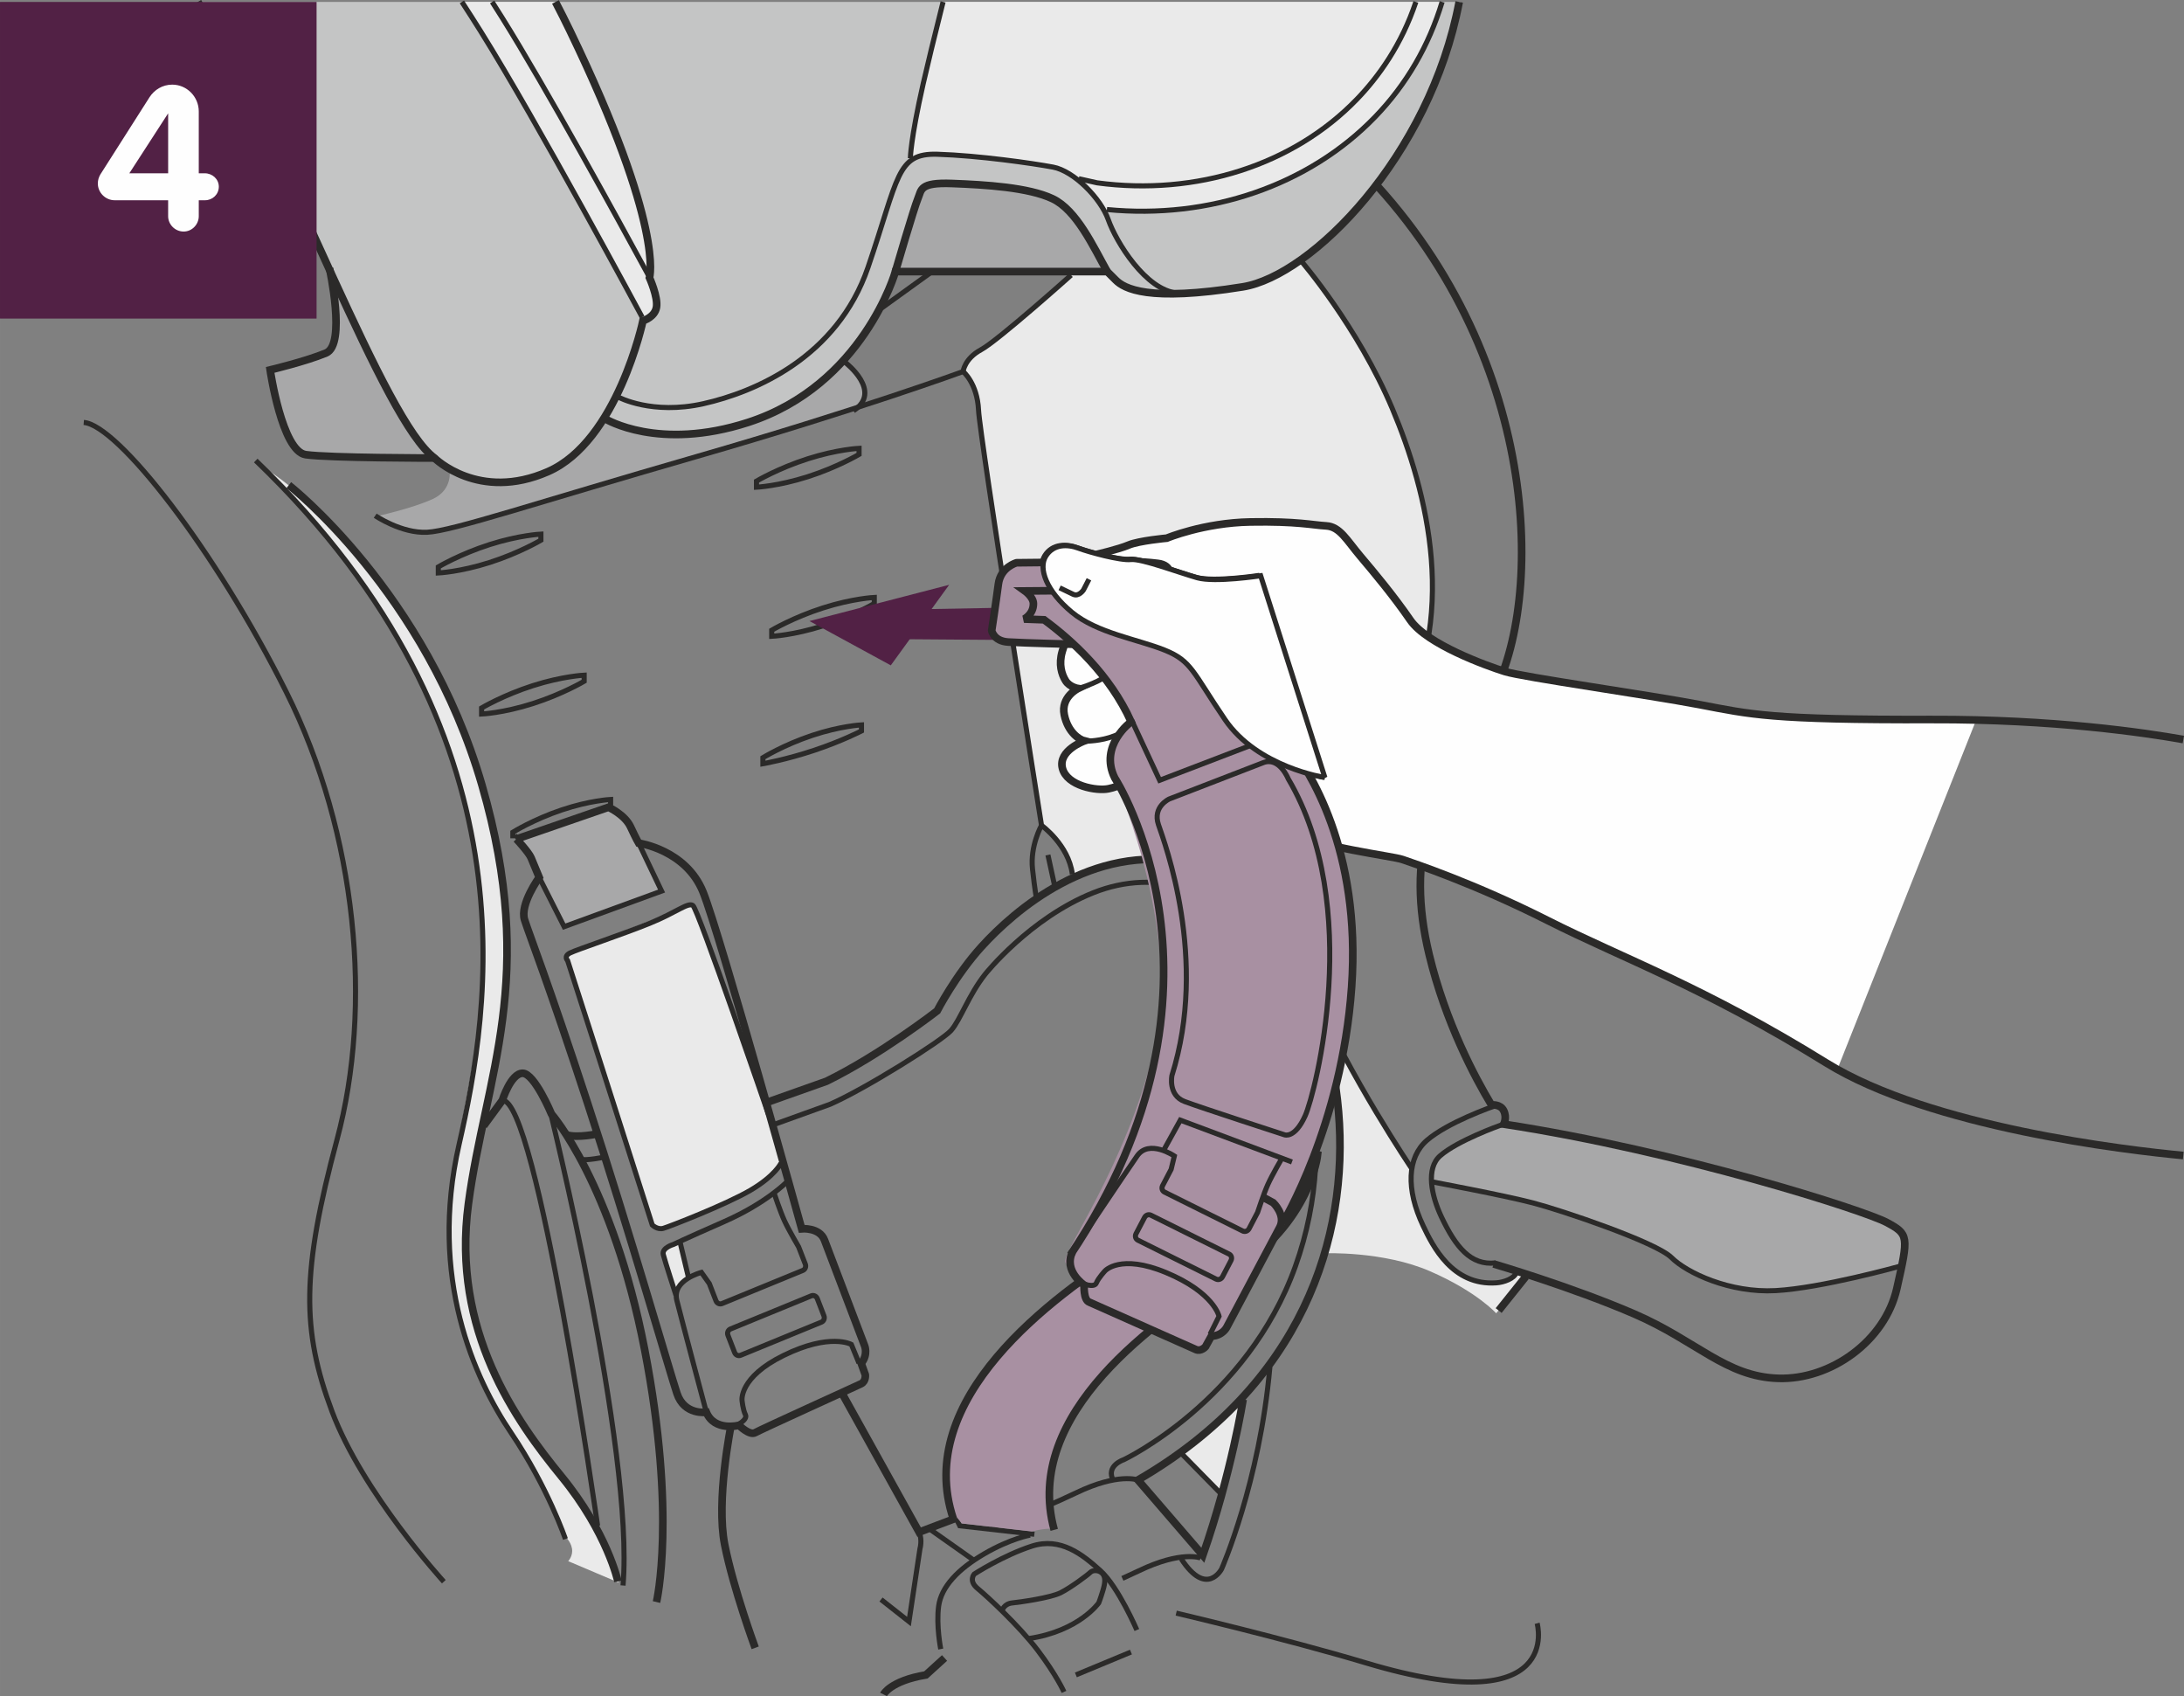 <?xml version="1.0" encoding="UTF-8"?>
<!DOCTYPE svg PUBLIC "-//W3C//DTD SVG 1.1//EN" "http://www.w3.org/Graphics/SVG/1.1/DTD/svg11.dtd">
<!-- Creator: CorelDRAW 2018 (64-Bit) -->
<svg xmlns="http://www.w3.org/2000/svg" xml:space="preserve" width="50.016mm" height="38.837mm" version="1.1" style="shape-rendering:geometricPrecision; text-rendering:geometricPrecision; image-rendering:optimizeQuality; fill-rule:evenodd; clip-rule:evenodd"
viewBox="0 0 1214.62 943.15"
 xmlns:xlink="http://www.w3.org/1999/xlink">
 <rect x="0" y="0" width="1214.62" height="943.15" fill="#808080" stroke="none"/>
 <defs>
  <style type="text/css">
   <![CDATA[
    .str1 {stroke:#2B2A29;stroke-width:2.83;stroke-miterlimit:4}
    .str0 {stroke:#2B2A29;stroke-width:4.24;stroke-miterlimit:4}
    .fil3 {fill:none;fill-rule:nonzero}
    .fil6 {fill:#FEFEFE;fill-rule:nonzero}
    .fil1 {fill:#EAEAEA;fill-rule:nonzero}
    .fil0 {fill:#C4C5C5;fill-rule:nonzero}
    .fil2 {fill:#A8A8A9;fill-rule:nonzero}
    .fil4 {fill:#A890A2;fill-rule:nonzero}
    .fil5 {fill:#522145;fill-rule:nonzero}
   ]]>
  </style>
 </defs>
 <g id="Слой_x0020_1">
  <path class="fil0" d="M337.03 231.45c0,0 -16.57,29 -44.74,34.8 -28.18,5.8 -51.38,-5.8 -62.98,-25.68 -11.6,-19.88 -82.86,-169.04 -98.6,-203.02 -4.35,-9.38 -11.35,-22.1 -19.48,-36.48l701.01 0c-1.53,8.08 -3.61,15.59 -6.2,22.4 -19.88,52.2 -59.66,116.84 -106.07,134.24 -46.4,17.4 -78.72,-1.66 -78.72,-1.66 0,0 -12.41,-15.74 -17.39,-26.51 -4.98,-10.77 -15.75,-20.72 -33.15,-23.2 -17.4,-2.48 -48.05,-4.15 -48.05,-4.15 0,0 -9.12,-0.82 -13.26,10.78 -4.15,11.6 -9.95,38.94 -19.06,58 -9.12,19.06 -42.25,61.31 -87.01,67.95 -44.75,6.63 -66.29,-7.46 -66.29,-7.46z"/>
  <path class="fil1" d="M524.82 1.07c-6.69,26.69 -12.92,53.63 -17.1,76.26l-0.83 10.78c0,0 21.56,-5.02 64.64,2.47 19.05,3.32 32.31,8.29 35.63,15.75 3.31,7.46 7.45,10.77 7.45,10.77 0,0 69.61,5.8 111.86,-22.37 38.72,-25.81 66.3,-57.89 76.4,-93.66l-278.05 0zm-267.41 0c10.62,16.44 20.16,31.72 26.57,43.12 22.38,39.78 74.58,133.41 74.58,133.41 0,0 5.8,-1.65 5.8,-9.94 0,-8.29 -2.48,-14.92 -2.48,-14.92 0,0 -3.12,-55.34 -53.2,-151.66l-51.27 0z"/>
  <path class="fil1" d="M597.21 486.66c0,0 -2.01,-10.68 -6.67,-15.35 -4.67,-4.67 -11.34,-12.68 -11.34,-12.68l-35.37 -233.57c0,0 -2.67,-13.34 -8.01,-18.68 0,0 0,-6.01 5.34,-9.34 5.34,-3.34 11.35,-6.67 11.35,-6.67l44.7 -39.38 18.02 -0.66c0,0 9.34,10.01 23.35,12 14.02,2 46.72,-1.34 56.06,-3.32 9.34,-2.01 28.68,-14.02 28.68,-14.02 0,0 40.71,46.04 60.73,109.44 20.02,63.4 13.35,113.45 -2.67,140.13 -16.01,26.7 -63.39,97.44 -58.06,126.79l5.34 29.36c0,0 -20.01,-43.38 -42.7,-59.39 -22.69,-16.02 -58.06,-19.36 -88.76,-4.67z"/>
  <path class="fil1" d="M733.34 562.07c0,0 12.01,35.37 12.01,67.4 0,32.03 -8.68,67.4 -8.68,67.4 0,0 32.7,-1.34 58.73,10.02 26.03,11.34 36.7,23.35 36.7,23.35l17.36 -21.36 -4.68 -2c0,0 -7.34,9.34 -20.68,6.67 -13.35,-2.66 -24.02,-12.67 -32.04,-30.7 -8,-18.02 -7.33,-34.03 -7.33,-34.03l-51.39 -86.75z"/>
  <path class="fil1" d="M313.88 853.99c0,0 3.51,2.8 4.22,7.03 0.7,4.22 -2.11,7.03 -2.11,7.03l28.12 11.94c0,0 -9.85,-31.63 -25.31,-49.2 -15.45,-17.58 -40.76,-58.35 -49.2,-79.44 -8.44,-21.09 -16.18,-54.13 -4.22,-108.26 11.95,-54.13 23.2,-109.67 11.25,-173.64 -11.95,-63.97 -63.27,-165.19 -128.65,-208.78 0,0 95.61,87.87 116,212.29 20.38,124.43 -35.8,178.93 -5.62,271.36 11.25,34.44 51.32,87.87 55.53,109.67z"/>
  <path class="fil1" d="M434.36 642.48l-47.11 -135.23c0,0 -1.41,-4.7 -4.24,-3.77 -2.83,0.94 -65.5,25.91 -65.5,25.91 0,0 -2.36,0 -0.94,4.71 1.41,4.71 46.18,146.07 46.18,146.07 0,0 2.36,2.36 6.12,2.36 3.77,0 33.92,-12.71 42.88,-17.42 8.95,-4.72 19.32,-12.73 20.73,-15.09 1.41,-2.35 1.88,-7.54 1.88,-7.54z"/>
  <path class="fil1" d="M378.77 690.07l4.7 20.25c0,0 -7.54,5.19 -7.07,9.89l0.47 4.71 -8.01 -27.79c0,0 1.41,-3.31 3.77,-4.25 2.36,-0.94 6.13,-2.82 6.13,-2.82z"/>
  <path class="fil1" d="M690.15 779.09c0,0 -33.9,28.92 -33.28,28.92 0.62,0 22.46,21.84 22.46,21.84l10.81 -50.76z"/>
  <path class="fil0" d="M490.21 741.31c-2.66,-12.72 -30.21,-144.69 -30.21,-144.69l30.21 144.69z"/>
  <polygon class="fil2" points="367.77,494.86 313.71,515 299.93,488.5 294.62,475.77 287.74,466.77 338.09,448.74 349.22,457.23 "/>
  <path class="fil2" d="M1058.39 704.22c0,0 -42.4,10.07 -60.42,12.19 -18.02,2.12 -45.06,-1.06 -60.43,-11.66 -15.36,-10.6 -37.1,-21.2 -60.95,-29.15 -23.85,-7.95 -79.5,-18.02 -79.5,-18.02 0,0 -1.59,-11.67 4.77,-15.91 6.36,-4.23 35.51,-16.95 35.51,-16.95 0,0 46.64,7.42 108.12,22.79 61.49,15.37 107.07,34.45 107.07,34.45 0,0 11.13,2.65 5.83,22.26z"/>
  <path class="fil2" d="M616.13 151.29l-117.77 -0.45 12.84 -43.39c0,0 0.44,-4.42 9.74,-5.31 9.29,-0.87 36.74,0.44 48.7,3.55 11.95,3.1 22.58,6.65 27.89,15.5 5.32,8.86 18.6,30.11 18.6,30.11z"/>
  <path class="fil2" d="M242.01 255.33l-71.28 -2.66c0,0 -6.2,-1.32 -10.63,-9.29 -4.42,-7.98 -10.18,-37.2 -10.18,-37.2l30.55 -9.74c0,0 6.19,-5.31 6.19,-9.74 0,-4.42 -1.32,-32.32 -1.32,-32.32l36.75 75.27 19.92 25.68z"/>
  <path class="fil2" d="M249.97 261.09c0,0 2.21,11.07 -9.3,16.38 -11.51,5.31 -31.88,9.74 -31.88,9.74 0,0 19.48,11.51 34.1,7.97 14.61,-3.54 235.1,-69.51 235.1,-69.51 0,0 6.2,-5.32 1.77,-12.4 -4.43,-7.08 -11.07,-11.51 -11.07,-11.51 0,0 -21.69,26.12 -60.22,35.42 -38.52,9.3 -71.72,-3.98 -71.72,-3.98 0,0 -20.37,27 -42.05,33.2 -21.7,6.2 -44.73,-5.31 -44.73,-5.31z"/>
  <path class="fil3 str0" d="M308.93 1.07c2.74,5.25 5.45,10.63 8.11,16.14 52.77,109.31 44.16,137.2 44.16,137.2 0,0 4.83,10.75 3.9,16.4 -0.94,5.66 -7.53,7.54 -7.53,7.54 0,0 -14.14,66.91 -52.78,83.88 -38.64,16.96 -63.14,-7.55 -63.14,-7.55 -28.27,-20.72 -78.23,-162.08 -130.99,-252.56l-0.61 -1.05m701.47 0c-16.29,85.89 -82.14,152.29 -120.34,158.43 -52.77,8.49 -65.98,0.94 -70.68,-3.77l-4.71 -4.71 -117.81 0c0,0 -17.9,63.14 -81.98,83.87 -49.8,16.12 -79.16,-1.88 -79.16,-1.88"/>
  <path class="fil3 str0" d="M183.22 149.14c0,0 9.42,42.42 -1.88,47.13 -11.31,4.71 -31.1,9.42 -31.1,9.42 0,0 6.6,45.24 19.79,47.13 13.19,1.87 71.62,1.87 71.62,1.87"/>
  <path class="fil3 str0" d="M343.66 879.31c0,0 -5.88,-27.14 -31.33,-58.25 -25.44,-31.09 -61.25,-81.04 -51.83,-151.72 9.42,-70.68 38.64,-125.33 7.54,-232.77 -31.1,-107.43 -107.43,-166.81 -107.43,-166.81"/>
  <path class="fil3 str0" d="M268.98 625.99l10.37 -14.14c0,0 4.71,-15.08 11.31,-15.08 6.6,0 16.02,22.62 16.02,22.62 0,0 33.93,38.64 51.83,130.99 17.91,92.36 6.6,140.42 6.6,140.42"/>
  <path class="fil3 str0" d="M426.31 613.03l33.3 -11.8c30.15,-14.75 61.58,-39.14 61.58,-39.14 0,0 10.26,-19.88 24.78,-35.8 18.08,-19.85 61.33,-57.84 115.04,-46.38 78,16.64 153.82,237.6 -28.15,343.03l36.1 41.88c15.88,-45.49 22.39,-86.65 22.39,-86.65"/>
  <line class="fil3 str0" x1="833.47" y1="728.71" x2="848.55" y2= "709.86" />
  <path class="fil3 str0" d="M830.64 702.79c0,0 43.35,12.72 78.23,27.8 34.86,15.09 50.88,34.88 80.09,35.82 29.21,0.94 59.36,-20.74 65.97,-49.96 6.6,-29.21 6.6,-30.15 -5.66,-36.75 -12.24,-6.59 -114.96,-39.57 -212.97,-54.65 0,0 1.88,-3.5 0.02,-7.4 -1.86,-3.92 -6.86,-3.26 -6.86,-3.26 -9.21,-15.3 -25.51,-45.84 -34.63,-83.58 -13.17,-54.66 0.96,-90.47 32.05,-138.54 31.1,-48.06 33.93,-184.7 -61.26,-289.3"/>
  <polyline class="fil3 str0" points="468.76,775.59 511.17,851.92 531.66,844.15 "/>
  <path class="fil3 str0" d="M406.57 792.56c0,0 -8.48,41.69 -3.53,66.43 4.94,24.74 16.96,57.26 16.96,57.26"/>
  <path class="fil3 str0" d="M497.97 151.02c0,0 10.38,-35.57 12.49,-40.52 2.12,-4.94 0.71,-9.18 19.09,-8.47 18.38,0.69 42.41,2.12 55.83,8.47 13.43,6.37 22.62,26.63 30.4,40.52"/>
  <path class="fil3 str1" d="M344.04 220.88c0,0 18.59,10.02 47.19,3.58 28.59,-6.43 74.35,-25.74 91.5,-75.78 17.16,-50.04 15.73,-63.62 38.6,-62.91 22.87,0.71 52.89,5.01 64.33,7.15 11.44,2.14 26.46,17.16 30.74,29.32 4.29,12.15 20.74,39.31 38.6,40.75"/>
  <path class="fil3 str1" d="M360.54 152.95c-17.61,-32.44 -56.95,-104.2 -81.28,-143.11 -1.72,-2.76 -3.58,-5.69 -5.55,-8.76m513.72 0c-7.97,23.81 -20.68,41.54 -32.86,54.15 -35.24,36.48 -89.23,53.84 -144.38,46.44l-10.24 -2.3"/>
  <path class="fil3 str1" d="M357.11 176.33l0 0c-0.58,-1.07 -58.16,-108.33 -89.84,-159.01 -3.07,-4.92 -6.57,-10.38 -10.39,-16.26m545.15 0c-7.29,24.2 -19.81,45.88 -37.3,63.98 -36.79,38.06 -92.08,57.03 -149.12,51.46"/>
  <path class="fil3 str1" d="M506.31 87.93c0,0 0,-10.01 7.14,-41.47 2.22,-9.77 6.24,-26.3 11.04,-45.39"/>
  <path class="fil3 str1" d="M595.67 152.98c0,0 -40.75,36.45 -50.04,41.46 -9.29,5.01 -10.01,12.16 -10.01,12.16 0,0 -58.62,21.45 -147.97,47.18 -89.36,25.74 -135.82,41.47 -150.12,42.18 -14.3,0.71 -28.86,-9.22 -28.86,-9.22"/>
  <path class="fil3 str1" d="M723.63 145.11c0,0 31.46,36.46 50.75,82.21 19.3,45.76 37.89,117.24 1.43,178 -36.45,60.76 -66.48,97.93 -45.75,145.83 20.73,47.89 55.11,98.66 55.11,98.66"/>
  <path class="fil3 str1" d="M535.63 206.59c0,0 7.87,6.43 8.58,21.45 0.72,15.01 35.02,230.89 35.02,230.89 0,0 15.02,10.73 17.16,27.16"/>
  <path class="fil3 str1" d="M579.23 458.93c0,0 -6.44,11.44 -5,24.31 1.42,12.87 2.14,15.73 2.14,15.73"/>
  <line class="fil3 str1" x1="582.8" y1="475.37" x2="586.37" y2= "491.81" />
  <path class="fil3 str1" d="M832.82 614.41c-3.45,1.1 -27.87,9.78 -39.26,19.67 -10.92,9.47 -11.71,27.19 -2.12,47.44 5.31,11.2 16.25,33.52 40.76,31.78 4.11,-0.28 10.07,-2.34 11.18,-5.87"/>
  <path class="fil3 str1" d="M836.59 625.07l-2.42 0.74c-0.24,0.08 -23.43,8.33 -33.21,16.82 -8.07,7 -4.93,22.18 0.7,34.05 7.95,16.8 16.35,27.07 30,25.56"/>
  <path class="fil3 str1" d="M1056.11 704.21c0,0 -43.12,12.01 -68.56,13.42 -25.44,1.42 -49.48,-9.89 -57.96,-18.38 -8.48,-8.48 -60.78,-26.15 -77.04,-30.39 -16.26,-4.25 -56.59,-11.8 -56.59,-11.8"/>
  <path class="fil3 str0" d="M287.19 466.54l51.23 -17.68c0,0 9.06,4.08 12.24,10.88 3.17,6.8 4.53,9.07 4.53,9.07 0,0 26.29,3.61 35.81,27.2 9.52,23.57 54.85,187.24 54.85,187.24 0,0 9.98,-0.91 12.7,6.35 2.72,7.26 22.22,58.49 22.22,58.49 0,0 2.26,4.99 -1.82,9.97l2.28 6.35c0,0 0.45,3.62 -2.28,4.99 -2.72,1.36 -55.77,25.39 -58.93,27.2 -3.17,1.82 -9.06,-4.08 -9.06,-4.08 0,0 -13.6,3.63 -18.14,-7.26 0,0 -12.24,1.82 -16.32,-10.43 -4.09,-12.24 -26.75,-91.13 -49.41,-160.5 -22.67,-69.36 -32.65,-94.3 -35.37,-102.91 -2.72,-8.62 8.16,-23.57 8.16,-23.57 0,0 -3.18,-7.72 -4.53,-10.89 -1.36,-3.18 -8.15,-10.43 -8.15,-10.43z"/>
  <path class="fil3 str1" d="M434.36 646.72c0,0 -3.29,7.07 -16.96,15.09 -13.67,8 -45.24,20.25 -48.53,21.2 -3.3,0.93 -6.12,-1.89 -6.12,-1.89 0,0 -32.32,-101.36 -47.08,-147.02 0,0 -2.41,-2.34 1.37,-4.23 3.77,-1.88 29.21,-10.36 44.29,-16.48 15.08,-6.13 21.2,-11.79 24.03,-9.9 2.83,1.88 41.93,115.92 41.93,115.92"/>
  <path class="fil3 str1" d="M437.67 657.08c0,0 -11.31,11.79 -34.87,22.16 -23.56,10.36 -28.27,12.71 -28.27,12.71 0,0 -6.6,1.88 -5.65,5.65 0.94,3.78 7.07,22.62 7.07,22.62"/>
  <polyline class="fil3 str1" points="355.19,468.8 367.93,495.47 313.74,515.26 299.88,487.85 "/>
  <path class="fil3 str1" d="M409.39 792.79c0,0 6.6,-3.3 5.18,-6.12 -1.42,-2.84 -1.89,-8.02 -1.89,-8.02 0,0 -1.72,-12.79 23.09,-24.96 25.91,-12.73 37.7,-6.13 37.7,-6.13l4.25 10.37"/>
  <path class="fil3 str1" d="M408.55 752.04c0.54,1.39 2.03,2.08 3.34,1.54l44.95 -18.43c1.3,-0.53 1.93,-2.1 1.39,-3.49l-3.7 -9.57c-0.54,-1.4 -2.04,-2.09 -3.34,-1.55l-44.96 18.44c-1.3,0.53 -1.93,2.1 -1.38,3.49l3.7 9.57z"/>
  <path class="fil3 str1" d="M430.6 663.68c0,0 3.3,9.9 5.65,15.08 2.36,5.18 7.91,14.58 7.91,14.58l3.71 9.57c0.54,1.4 -0.09,2.96 -1.39,3.49l-44.95 18.44c-1.31,0.54 -2.81,-0.16 -3.34,-1.55l-3.71 -9.57 -4.4 -6.21c0,0 -16.49,4.23 -13.67,15.55 2.83,11.3 16.42,62.2 16.42,62.2"/>
  <line class="fil3 str1" x1="383.01" y1="710.8" x2="378.29" y2= "691.01" />
  <path class="fil3 str1" d="M489.97 889.38l15.55 12.25 6.12 -40.52c0,0 1.42,-4.71 -0.47,-9.18"/>
  <line class="fil3 str1" x1="517.77" y1="850.74" x2="541.8" y2= "867.71" />
  <path class="fil3 str1" d="M572.9 853.57c0,0 -10.85,1.89 -25.45,10.37 -14.6,8.48 -24.02,18.37 -25.44,29.21 -1.42,10.84 1.18,23.8 1.18,23.8"/>
  <line class="fil3 str1" x1="628.97" y1="918.6" x2="598.34" y2= "931.32" />
  <path class="fil3 str1" d="M632.26 906.35c0,0 -10.36,-24.04 -20.25,-32.98 -9.9,-8.94 -22.16,-18.85 -38.17,-13.66 -16.02,5.18 -32.04,15.54 -32.04,15.54 0,0 -3.3,3.77 1.89,8.01 5.18,4.24 23.09,20.73 33.45,34.4 10.36,13.67 14.6,23.1 14.6,23.1"/>
  <path class="fil3 str1" d="M557.35 895.51c0,0 0.93,-3.77 5.65,-4.23 4.71,-0.48 21.2,-2.83 26.85,-5.65 5.66,-2.84 15.1,-9.9 16.5,-11.32 1.41,-1.41 4.7,-1.42 6.6,0.47 1.88,1.88 1.88,4.72 0.47,9.43 -1.41,4.7 -2.37,7.07 -2.37,7.07 0,0 -10.83,15.55 -38.63,19.78"/>
  <polyline class="fil3 str1" points="531.67,844.15 533.78,848.39 575.26,853.1 "/>
  <path class="fil3 str0" d="M491.38 942.16c0,0 3.77,-7.54 23.56,-10.84l10.36 -9.42"/>
  <path class="fil3 str1" d="M706.24 760.04c-5.65,64.32 -26.86,112.38 -26.86,112.38 0,0 -8.29,16.06 -22.42,-5.62"/>
  <path class="fil3 str1" d="M854.87 902.61c0,0 15.45,55.16 -94.91,22.11 -45.51,-13.63 -105.82,-27.76 -105.82,-27.76"/>
  <path class="fil3 str1" d="M246.83 879.49c0,0 -45.23,-49.48 -62.2,-94.71 -16.96,-45.23 -16.96,-77.75 2.83,-151.24 19.79,-73.52 11.31,-169.63 -28.27,-248.8 -39.58,-79.16 -93.77,-148.42 -112.61,-149.84"/>
  <path class="fil3 str1" d="M332.35 848.39c0,0 -33.93,-238.41 -53.01,-236.53"/>
  <path class="fil3 str1" d="M305.49 615.86c0,0 47.35,190.83 41,265.74"/>
  <path class="fil3 str1" d="M314.45 855.75c0,0 -9.66,-28.57 -30.16,-58.96 -20.49,-30.4 -45.94,-86.23 -28.97,-160.45 16.96,-74.21 44.52,-228.99 -113.09,-380.26"/>
  <path class="fil3 str1" d="M470.18 201.62c0,0 20.95,16.05 4.46,26.75"/>
  <line class="fil3 str1" x1="517.43" y1="151.71" x2="490.24" y2= "171.32" />
  <path class="fil3 str1" d="M420.71 270.9c0,0 12.04,-0.56 28.53,-5.83 16.49,-5.27 28.52,-12.41 28.52,-12.41l0 -3.37c0,0 -12.03,0.55 -28.52,5.82 -16.49,5.27 -28.53,12.41 -28.53,12.41l0 3.37z"/>
  <path class="fil3 str1" d="M429.18 353.8c0,0 12.03,-0.55 28.52,-5.82 16.49,-5.27 28.53,-12.41 28.53,-12.41l0 -3.37c0,0 -12.04,0.56 -28.53,5.83 -16.49,5.27 -28.52,12.4 -28.52,12.4l0 3.37z"/>
  <path class="fil3 str1" d="M479.1 406.44l0 -3.37c0,0 -11.56,0.56 -27.41,5.83 -15.84,5.27 -27.41,12.4 -27.41,12.4l0 3.37c0,0 12.94,-2.26 28.49,-7.45 15.54,-5.18 26.33,-10.78 26.33,-10.78z"/>
  <path class="fil3 str1" d="M339.59 447.89l0 -3.36c0,0 -11.47,0.55 -27.19,5.82 -15.71,5.27 -27.18,12.4 -27.18,12.4l0 3.38"/>
  <path class="fil3 str1" d="M267.83 397.03c0,0 12.04,-0.54 28.53,-5.82 16.49,-5.27 28.52,-12.41 28.52,-12.41l0 -3.38c0,0 -12.03,0.56 -28.52,5.83 -16.49,5.27 -28.53,12.41 -28.53,12.41l0 3.36z"/>
  <path class="fil3 str1" d="M243.76 318.59c0,0 12.04,-0.55 28.53,-5.82 16.49,-5.27 28.53,-12.4 28.53,-12.4l0 -3.38c0,0 -12.04,0.56 -28.53,5.82 -16.49,5.27 -28.53,12.41 -28.53,12.41l0 3.37z"/>
  <line class="fil3 str1" x1="656.88" y1="808" x2="679.13" y2= "830.67" />
  <path class="fil3 str0" d="M332.47 630.43c0,0 -11.19,2.48 -17.4,0.62"/>
  <path class="fil3 str1" d="M429.46 625.61l32.08 -11.55c19.25,-8.34 62.23,-35.28 67.36,-41.05 5.13,-5.77 9.83,-19.76 19.03,-31.36 0,0 24.74,-31.11 60.08,-45.24 35.34,-14.14 72.8,-2.12 93.3,31.11 20.49,33.21 45.93,101.77 19.08,176.7 -26.86,74.91 -95.41,107.43 -95.41,107.43 0,0 -10.41,3.33 -5.7,11.81"/>
  <path class="fil3 str1" d="M335.58 643.48c0,0 -8.7,1.86 -13.05,1.24"/>
  <path class="fil3 str1" d="M632.86 822.95c0,0 -10.77,-4.21 -34.32,7.1 -23.56,11.31 -47.59,19.51 -47.59,19.51"/>
  <path class="fil3 str1" d="M667.73 866.29c0,0 -10.77,-4.21 -34.32,7.11 -3.03,1.45 -6.12,2.87 -9.2,4.25"/>
  <path class="fil4" d="M530.68 841.36c-22.62,-66.91 54.65,-120.63 98.01,-147.95 43.34,-27.32 47.12,-65.03 47.12,-65.03l57.49 13.2c0,0 -3.77,37.7 -47.12,65.02 -42.4,26.73 -117.25,78.7 -99.35,143.56 0,0 -4.8,-0.82 -12.95,1.41l-38.99 -4.47 -3.91 -4.81 -0.33 -1.34 0.05 0.4z"/>
  <path class="fil3 str0" d="M530.24 844.68c-22.62,-66.92 54.58,-123.44 97.93,-150.77 43.34,-27.33 47.12,-65.03 47.12,-65.03l57.49 13.2c0,0 -3.77,37.7 -47.12,65.02 -42.4,26.72 -117.24,78.69 -99.36,143.56"/>
  <polygon class="fil5" points="495.41,369.96 450.17,345.33 527.87,325.18 "/>
  <polygon class="fil5" points="497.42,355.38 565.8,355.89 564.78,337.79 509.99,338.8 "/>
  <path class="fil6" d="M1099.04 400.33l-115.38 -1.99 -137.95 -22.94c0,0 -33.11,-10.43 -45.18,-17.46 -12.07,-7.03 -33.59,-35.7 -40.24,-44.46 -6.65,-8.76 -16.31,-19.81 -22.72,-21.07 -6.4,-1.26 -57.96,-1.86 -69.74,1.57 -11.79,3.43 -37.71,8.42 -37.71,8.42l-20.1 5.94c0,0 -18.16,47.21 -19.58,54.7 -1.42,7.51 -0.15,13.62 2.23,15.49 2.37,1.88 5.23,4.52 5.23,4.52 0,0 -8.67,8.17 -5.79,16.7 2.87,8.54 9.89,11.63 9.89,11.63 0,0 -12.76,7.66 -11.12,15.76 1.65,8.1 21.6,13.35 30.92,9.95 9.32,-3.39 123.59,34.17 123.59,34.17l32.51 4.71c0,0 71.64,30.89 96.33,42.31 24.69,11.43 79.32,35.37 103.41,50.36 24.09,14.99 44.28,25.75 44.28,25.75l77.14 -194.09z"/>
  <path class="fil3 str0" d="M1214.25 411.2c-21.26,-3.78 -72.24,-11.32 -139.83,-11.12 -90.13,0.25 -100.9,-2.88 -129.26,-8.28 -28.38,-5.42 -98.22,-15.25 -108.33,-18.43 -10.11,-3.17 -43.26,-15.13 -52.51,-28.58 -9.24,-13.45 -20.1,-26.44 -27.69,-35.41 -7.59,-8.96 -11.46,-16.56 -19.06,-16.97 -7.59,-0.42 -16.09,-2.63 -42.16,-2.18 -26.07,0.45 -46.49,9.01 -46.49,9.01 0,0 -15.45,1.4 -21.19,3.81 -5.73,2.42 -17.68,5.18 -17.68,5.18"/>
  <path class="fil3 str0" d="M595.81 347.82c0,0 -2.96,7.24 -5.05,14.42 -2.09,7.18 -0.34,12.75 1.89,16.3 2.25,3.56 6.91,4.3 6.91,4.3 0,0 -9.74,4.69 -7.67,14.62 2.06,9.92 8.51,13.84 11.19,14.51 0,0 -14.73,5.28 -12.23,15.19 2.51,9.89 19.17,12.8 25.65,11.42 6.49,-1.36 10.01,-4.05 10.01,-4.05 0,0 14.55,3.94 21.57,-1.85 0,0 8.75,5.48 15.62,6.49 6.88,1.02 14.2,-0.86 14.2,-0.86 0,0 17.73,14.01 36.87,23.52 19.15,9.51 59.64,14.11 65.27,16.1 5.63,1.98 39.37,13.02 80.88,33.99 41.51,20.97 86.59,36.85 154.71,79.06 58.04,35.95 167.46,48.58 198.59,51.53"/>
  <path class="fil3 str1" d="M599.57 382.84c0,0 9.46,-2.48 16.54,-7.39 7.08,-4.92 25.94,-13.6 33.66,-13.08"/>
  <path class="fil3 str1" d="M604.19 412.1c0,0 8.12,0.03 15.58,-2.94 7.44,-2.97 9.17,-3.55 9.17,-3.55 0,0 8.48,-0.85 14.12,-4.57 5.65,-3.73 5.65,-3.73 6.25,-4.43 0.61,-0.7 8.28,2.23 13.53,1.83 5.23,-0.4 8.94,-0.46 8.94,-0.46"/>
  <polyline class="fil3 str1" points="672.89,389.55 672.15,397.07 672.51,410.42 "/>
  <path class="fil3 str1" d="M605.02 321.89l-3.05 5.94c0,0 -2.56,3.91 -5.74,2.41 -3.2,-1.51 -7.52,-3.6 -7.52,-3.6"/>
  <path class="fil3 str1" d="M736.22 432.12c0,0 -37.5,-5.7 -55.52,-32.19 -18.02,-26.49 -18.48,-32.59 -33.64,-38.68 -15.15,-6.07 -37.56,-9.42 -51.61,-21.08 -14.04,-11.64 -18.74,-24.24 -14.43,-31.14 4.29,-6.91 12.22,-6.63 18.08,-4.45 5.87,2.18 23.34,7 29.21,6.34 5.88,-0.67 27.1,7.38 36.97,10.13 9.86,2.77 35.23,-1.13 35.23,-1.13"/>
  <path class="fil4" d="M646.78 340.76l3.98 -19.4c0,0 1.7,-7.14 -6.9,-8.11 -11.6,-1.3 -9.14,-1.03 -78.5,-0.33 0,0 -8.89,2.36 -10.12,11.86 -1.23,9.5 -3.71,25.81 -3.71,25.81 0,0 0.97,5.9 9.17,6.41 9.22,0.57 37,1.24 37,1.24l49.08 -17.47z"/>
  <path class="fil3 str0" d="M646.78 340.76l3.98 -19.4c0,0 1.7,-7.14 -6.9,-8.11 -11.6,-1.3 -9.14,-1.03 -78.5,-0.33 0,0 -8.89,2.36 -10.12,11.86 -1.23,9.5 -3.71,25.81 -3.71,25.81 0,0 0.97,5.9 9.17,6.41 9.22,0.57 37,1.24 37,1.24l49.08 -17.47z"/>
  <path class="fil4" d="M697.91 413.57c0,0 -14.88,-28.25 -26.15,-43.64 -11.27,-15.37 -31.59,-37.74 -40.04,-39.85 -8.45,-2.12 -60.89,-1.44 -60.89,-1.44 0,0 6.08,5.48 4.11,8.84 -1.97,3.38 -3.99,6.5 -3.99,6.5l9.71 0.63c0,0 41.26,27.07 63.68,88.71l53.57 -19.77z"/>
  <path class="fil4" d="M698.57 413.76l-53.83 20.76 -15.69 -33.21c0,0 -16.37,11.9 -10.38,27.46 5.98,15.56 38.45,92.5 22.79,156.23 -15.66,63.72 -49.96,109.86 -49.08,116.6 0.89,6.73 70.9,16.04 83.12,16.81 12.23,0.78 23.58,-5.18 29.81,-19.98 6.25,-14.79 65.45,-104.63 40.63,-219.29 -8.65,-39.98 -32.08,-74.91 -46.85,-81.15 -14.8,-6.24 -14.48,-9.22 -14.48,-9.22l13.95 24.99z"/>
  <path class="fil4" d="M599.42 711.66c0,0 -2.7,-4.68 -3.55,-8.87 -0.85,-4.2 0.84,-7.09 0.84,-7.09l37.81 -54.79c0,0 5.41,-2.84 7.6,-1.95 2.2,0.9 4.5,0.73 4.5,0.73l12.12 -16.9 34.14 15.36 19.9 5.82c0,0 -10.26,18.85 -12.19,25.49l7.88 0.14c0,0 6.79,5.33 3.3,12.61 -3.48,7.28 -29.21,55.93 -29.21,55.93l-8.62 5.44 -3.38 5.78 -4.58 1.2 -14.99 -6.33 -26 -12.49 -21.01 -8.58 -4.55 -11.52z"/>
  <path class="fil3 str0" d="M596.45 696.12c-5.2,10.59 6.5,18.42 6.5,18.42 0,0 -0.55,8.33 2.9,9.52l59.31 26.37c2.83,1.16 5.25,-1.58 5.25,-1.58l3.27 -5.89c6.44,-0.22 8.69,-5.21 8.69,-5.21 0,0 25.67,-48.44 29.33,-55.27 3.65,-6.83 -3.61,-13.73 -3.61,-13.73l-5.44 -2.92"/>
  <path class="fil3 str1" d="M601.7 713.55c0,0 6.83,2.79 8.03,-0.14 1.19,-2.92 4.78,-6.71 4.78,-6.71 0,0 8.48,-9.73 33.99,0.9 26.65,11.09 29.47,24.3 29.47,24.3l-5 10.02"/>
  <path class="fil3 str1" d="M631.78 686.05c-0.68,1.31 -0.22,2.9 1.05,3.54l43.5 21.63c1.27,0.63 2.84,0.07 3.54,-1.26l4.75 -9.09c0.68,-1.32 0.22,-2.91 -1.04,-3.53l-43.5 -21.64c-1.26,-0.64 -2.85,-0.08 -3.54,1.25l-4.76 9.1z"/>
  <path class="fil3 str1" d="M596.45 696.12c0,0 29.3,-43.76 35.94,-53.35 6.65,-9.58 20.71,0.02 20.71,0.02l-1.78 7.41 -4.75 9.09c-0.69,1.33 -0.22,2.92 1.04,3.54l43.49 21.63c1.27,0.64 2.85,0.09 3.55,-1.24l4.75 -9.09c0,0 3.4,-10.38 5.74,-15.57 2.34,-5.18 7.61,-14.2 7.61,-14.2"/>
  <path class="fil4" d="M704.85 423.42l-56.58 22.03c0,0 -7.14,3.83 -4.58,11.4 2.57,7.56 30.3,66.41 6.72,146.21 0,0 4.25,6.3 11.01,9.63 6.76,3.34 51.88,18.32 55.68,19.13 3.8,0.82 14.87,-21.08 20.4,-62.54 9.25,-69.63 -6.28,-101.34 -22.5,-138.75 0,0 -3,-8.83 -10.15,-7.11z"/>
  <path class="fil3 str0" d="M713.23 680.26c0,0 32.99,-54.14 38.46,-131.29 5.47,-77.16 -24.29,-121.24 -34.47,-134.67 -10.19,-13.43 -30.89,-22.58 -30.89,-22.58 0,0 -13.69,-20.44 -26.84,-36.38 -13.16,-15.94 -23.56,-23.24 -23.56,-23.24 -3.43,-2.63 -9.5,-4.02 -15.58,-3.9l-50.34 0.4c0,0 4.71,3.38 4.72,7.05 0.03,6 -5.2,8.58 -5.2,8.58l11.14 0.4c15.5,11.42 36.65,30.58 48.4,56.69 0,0 -18.04,13.17 -9.1,31.24 0,0 75.25,115.9 -24.64,265.22"/>
  <polyline class="fil3 str1" points="646.84,640.18 656.43,622.84 718.52,646.1 "/>
  <path class="fil3 str1" d="M702.54 424.07l-52.27 20.2c0,0 -9.4,4.24 -6,14.28 3.41,10.03 27.87,74.85 7.49,139.49 0,0 -2.24,10.91 6.99,14.42 9.25,3.5 55.64,18.54 55.64,18.54 0,0 5.66,2.27 11.46,-10.54 5.79,-12.81 32.44,-116.68 -9.43,-187.46 0,0 -4.89,-12.34 -13.88,-8.94z"/>
  <polyline class="fil3 str1" points="629.32,400.37 644.93,433.86 697.91,413.57 686.04,392.44 "/>
  <path class="fil6 str1" d="M736.82 432.33c0,0 -37.5,-5.7 -55.52,-32.19 -18.03,-26.49 -18.48,-32.59 -33.64,-38.68 -15.16,-6.08 -37.56,-9.43 -51.61,-21.08 -14.04,-11.65 -18.74,-24.24 -14.43,-31.14 4.3,-6.9 12.22,-6.63 18.08,-4.45 5.88,2.18 23.35,7 29.22,6.34 5.87,-0.67 27.1,7.37 36.96,10.13 9.86,2.77 35.23,-1.13 35.23,-1.13l35.72 112.21z"/>
  <path class="fil3 str1" d="M605.62 322.1l-3.05 5.93c0,0 -2.56,3.92 -5.74,2.42 -3.19,-1.52 -7.52,-3.6 -7.52,-3.6"/>
  <polygon class="fil5" points="-0,177.14 176.06,177.14 176.06,1.08 -0,1.08 "/>
  <path class="fil6" d="M113.87 96.36l-3.33 0 0 -34.41c0,-8.16 -6.63,-14.89 -14.76,-14.89 -5.41,0 -9.96,2.89 -12.61,6.97l-27.34 42.94c-0.85,1.43 -1.43,3.13 -1.43,5.03 0,5.17 4.32,9.35 9.35,9.35l29.75 0 0 8.87c0,4.56 3.81,8.53 8.64,8.53 4.66,0 8.4,-3.98 8.4,-8.53l0 -8.87 3.47 0c4.18,0 7.68,-3.23 7.68,-7.55 0,-4.22 -3.6,-7.45 -7.82,-7.45zm-41.95 0l21.59 -33.35 0 33.35 -21.59 0z"/>
 </g>
</svg>
